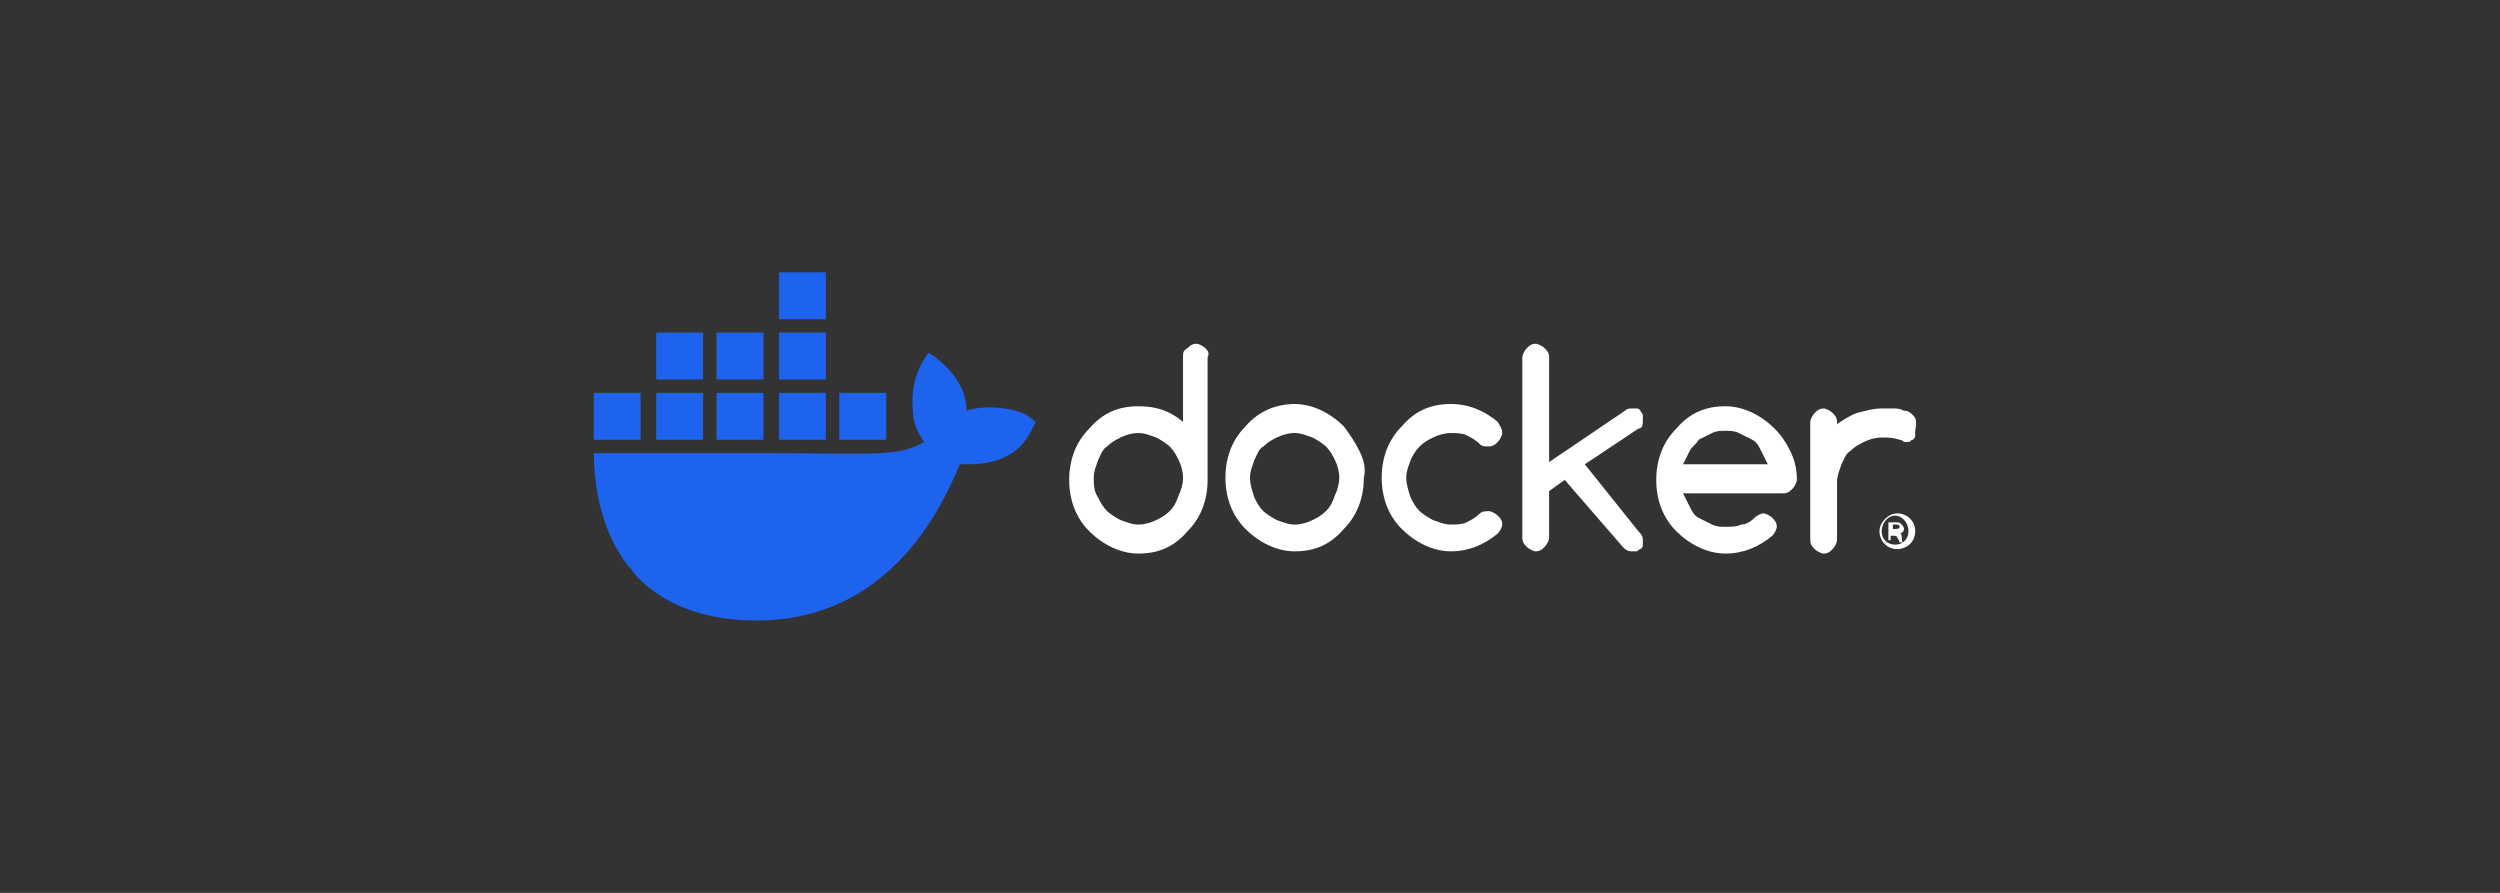 <?xml version="1.0" encoding="UTF-8"?> <svg xmlns="http://www.w3.org/2000/svg" xmlns:xlink="http://www.w3.org/1999/xlink" version="1.1" id="Layer_1" x="0px" y="0px" viewBox="0 0 112 40" style="enable-background:new 0 0 112 40;" xml:space="preserve"><rect x="0" y="0" width="112" height="40" fill="#333333" stroke="none"/> <style type="text/css"> .st0{fill:#1D63ED;} .st1{fill:#FFFFFF;} </style> <path class="st0" d="M46,18.6c-0.5-0.3-1.8-0.5-2.7-0.2c0-0.9-0.5-1.7-1.4-2.4l-0.3-0.2l-0.2,0.3c-0.4,0.6-0.6,1.5-0.5,2.3 c0,0.5,0.2,1,0.5,1.4c-1.2,0.7-2.3,0.5-7.2,0.5h-7.6c0,1.1,0.2,3.3,1.5,5c0.2,0.2,0.3,0.4,0.5,0.6c1.1,1.1,2.8,1.9,5.3,1.9 c3.8,0,7.1-2.1,9.1-7c0.7,0,2.4,0.1,3.2-1.5c0,0,0.2-0.4,0.2-0.4L46,18.6z M31.5,17.6h-2.1v2.1h2.1V17.6z M34.2,17.6h-2.1v2.1h2.1 V17.6z M37,17.6h-2.1v2.1H37V17.6z M39.7,17.6h-2.1v2.1h2.1V17.6z M28.7,17.6h-2.1v2.1h2.1V17.6z M31.5,14.9h-2.1V17h2.1V14.9z M34.2,14.9h-2.1V17h2.1V14.9z M37,14.9h-2.1V17H37V14.9z M37,12.2h-2.1v2.1H37V12.2z"></path> <g> <path class="st1" d="M85.8,23.8c0,0.5-0.4,0.8-0.8,0.8c-0.5,0-0.8-0.4-0.8-0.8c0-0.4,0.4-0.8,0.8-0.8C85.4,23,85.8,23.3,85.8,23.8 M84.3,23.8c0,0.4,0.3,0.6,0.6,0.6c0.4,0,0.6-0.3,0.6-0.6c0-0.4-0.3-0.7-0.6-0.7C84.6,23.1,84.3,23.4,84.3,23.8 M84.8,24.2h-0.2 v-0.8c0.1,0,0.2,0,0.3,0c0.2,0,0.2,0,0.3,0.1c0,0,0.1,0.1,0.1,0.2c0,0.1-0.1,0.2-0.2,0.2v0c0.1,0,0.1,0.1,0.1,0.2 c0,0.1,0,0.2,0.1,0.2h-0.2c0,0,0-0.1-0.1-0.2c0-0.1-0.1-0.1-0.2-0.1h-0.1V24.2z M84.8,23.7L84.8,23.7c0.2,0,0.3,0,0.3-0.1 c0-0.1-0.1-0.1-0.2-0.1c0,0-0.1,0-0.1,0V23.7z"></path> <path class="st1" d="M54,15.6c-0.1-0.1-0.3-0.2-0.4-0.2c-0.2,0-0.3,0.1-0.4,0.2C53,15.7,53,15.8,53,16v2.9c-0.6-0.5-1.2-0.7-2-0.7 c-0.9,0-1.6,0.3-2.2,1c-0.6,0.6-0.9,1.4-0.9,2.3c0,0.9,0.3,1.7,0.9,2.3c0.6,0.6,1.4,1,2.2,1c0.9,0,1.6-0.3,2.2-1 c0.6-0.6,0.9-1.4,0.9-2.3V16C54.2,15.8,54.1,15.7,54,15.6 M52.8,22.2L52.8,22.2c-0.1,0.3-0.2,0.5-0.4,0.7c-0.2,0.2-0.4,0.3-0.6,0.4 c-0.2,0.1-0.5,0.2-0.8,0.2c-0.3,0-0.5-0.1-0.8-0.2c-0.2-0.1-0.5-0.3-0.6-0.4c-0.2-0.2-0.3-0.4-0.4-0.6C49,22,49,21.7,49,21.4 s0.1-0.5,0.2-0.8c0.1-0.2,0.2-0.5,0.4-0.6c0.2-0.2,0.4-0.3,0.6-0.4c0.2-0.1,0.5-0.2,0.8-0.2c0.3,0,0.5,0.1,0.8,0.2 c0.2,0.1,0.5,0.3,0.6,0.4c0.2,0.2,0.3,0.4,0.4,0.6c0.1,0.2,0.2,0.5,0.2,0.8C53,21.7,52.9,22,52.8,22.2"></path> <path class="st1" d="M80.2,20.2c-0.2-0.4-0.4-0.7-0.7-1l0,0c-0.6-0.6-1.4-1-2.2-1c-0.9,0-1.6,0.3-2.2,1c-0.6,0.6-0.9,1.4-0.9,2.3 c0,0.9,0.3,1.7,0.9,2.3c0.6,0.6,1.4,1,2.2,1c0.8,0,1.5-0.3,2.1-0.8c0.1-0.1,0.2-0.3,0.2-0.4c0-0.2-0.1-0.3-0.2-0.4 c-0.1-0.1-0.3-0.2-0.4-0.2c-0.1,0-0.3,0.1-0.4,0.2c-0.2,0.2-0.4,0.3-0.6,0.3c-0.2,0.1-0.4,0.1-0.7,0.1c-0.2,0-0.4,0-0.6-0.1 c-0.2-0.1-0.4-0.2-0.6-0.3c-0.2-0.1-0.3-0.3-0.4-0.5c-0.1-0.2-0.2-0.4-0.3-0.6h4.5c0.2,0,0.3-0.1,0.4-0.2c0.1-0.1,0.2-0.3,0.2-0.4 C80.5,21,80.4,20.6,80.2,20.2 M75.4,20.8c0.1-0.2,0.2-0.4,0.3-0.6c0.1-0.2,0.3-0.3,0.4-0.5c0.2-0.1,0.4-0.2,0.6-0.3 c0.2-0.1,0.4-0.1,0.6-0.1c0.2,0,0.4,0,0.6,0.1c0.2,0.1,0.4,0.2,0.6,0.3c0.2,0.1,0.3,0.3,0.4,0.5c0.1,0.2,0.2,0.4,0.3,0.6H75.4z"></path> <path class="st1" d="M85.7,18.6c-0.1-0.1-0.2-0.2-0.4-0.2c-0.2-0.1-0.3-0.1-0.5-0.1c-0.2,0-0.4,0-0.5,0c-0.4,0-0.7,0.1-1.1,0.2 c-0.3,0.1-0.6,0.3-0.9,0.5v-0.1c0-0.2-0.1-0.3-0.2-0.4c-0.1-0.1-0.3-0.2-0.4-0.2c-0.2,0-0.3,0.1-0.4,0.2c-0.1,0.1-0.2,0.3-0.2,0.4 v5.3c0,0.2,0.1,0.3,0.2,0.4c0.1,0.1,0.3,0.2,0.4,0.2c0.2,0,0.3-0.1,0.4-0.2c0.1-0.1,0.2-0.3,0.2-0.4v-2.6c0-0.3,0.1-0.5,0.2-0.8 c0.1-0.2,0.2-0.5,0.4-0.6c0.2-0.2,0.4-0.3,0.6-0.4c0.2-0.1,0.5-0.2,0.8-0.2c0.3,0,0.5,0,0.8,0.1c0.1,0,0.2,0.1,0.2,0.1 c0.1,0,0.2,0,0.2,0c0.1,0,0.1-0.1,0.2-0.1c0.1-0.1,0.1-0.1,0.1-0.2c0-0.1,0-0.2,0-0.2C85.9,18.8,85.8,18.7,85.7,18.6L85.7,18.6z"></path> <path class="st1" d="M60.9,20.2c-0.2-0.4-0.4-0.7-0.7-1.1c-0.6-0.6-1.4-1-2.2-1s-1.6,0.3-2.2,1c-0.6,0.6-0.9,1.4-0.9,2.3 c0,0.9,0.3,1.7,0.9,2.3c0.6,0.6,1.4,1,2.2,1c0.9,0,1.6-0.3,2.2-1c0.6-0.6,0.9-1.4,0.9-2.3C61.2,21,61.1,20.6,60.9,20.2 M59.8,22.2 L59.8,22.2c-0.1,0.3-0.2,0.5-0.4,0.7c-0.2,0.2-0.4,0.3-0.6,0.4c-0.2,0.1-0.5,0.2-0.8,0.2c-0.3,0-0.5-0.1-0.8-0.2 c-0.2-0.1-0.5-0.3-0.6-0.4c-0.2-0.2-0.3-0.4-0.4-0.6C56.1,22,56,21.7,56,21.4s0.1-0.5,0.2-0.8c0.1-0.2,0.2-0.5,0.4-0.6 c0.2-0.2,0.4-0.3,0.6-0.4c0.2-0.1,0.5-0.2,0.8-0.2s0.5,0.1,0.8,0.2c0.2,0.1,0.5,0.3,0.6,0.4c0.2,0.2,0.3,0.4,0.4,0.6 c0.1,0.2,0.2,0.5,0.2,0.8C60,21.7,59.9,22,59.8,22.2"></path> <path class="st1" d="M73.6,18.8c0-0.1,0-0.2,0-0.2c0-0.1-0.1-0.1-0.1-0.2c-0.1-0.1-0.1-0.1-0.2-0.1c-0.1,0-0.1,0-0.2,0 c-0.1,0-0.2,0-0.3,0.1l-3.4,2.3V16c0-0.2-0.1-0.3-0.2-0.4c-0.1-0.1-0.3-0.2-0.4-0.2c-0.2,0-0.3,0.1-0.4,0.2 c-0.1,0.1-0.2,0.3-0.2,0.4v8.1c0,0.2,0.1,0.3,0.2,0.4c0.1,0.1,0.3,0.2,0.4,0.2c0.2,0,0.3-0.1,0.4-0.2c0.1-0.1,0.2-0.3,0.2-0.4V22 l0.7-0.5l2.6,3c0.1,0.1,0.2,0.2,0.4,0.2c0.1,0,0.2,0,0.2,0c0.1,0,0.1-0.1,0.2-0.1c0.1-0.1,0.1-0.1,0.1-0.2c0-0.1,0-0.2,0-0.2 c0-0.2-0.1-0.3-0.2-0.4L71,20.8l2.4-1.6C73.6,19.2,73.6,19,73.6,18.8L73.6,18.8z"></path> <path class="st1" d="M63.6,20c0.2-0.2,0.4-0.3,0.6-0.4c0.2-0.1,0.5-0.2,0.8-0.2c0.2,0,0.5,0,0.7,0.1c0.2,0.1,0.4,0.2,0.6,0.4 c0.1,0.1,0.2,0.1,0.4,0.1c0.2,0,0.3-0.1,0.4-0.2c0.1-0.1,0.2-0.3,0.2-0.4c0-0.2-0.1-0.3-0.2-0.5c-0.6-0.5-1.3-0.8-2.1-0.8 c-0.9,0-1.6,0.3-2.2,1c-0.6,0.6-0.9,1.4-0.9,2.3c0,0.9,0.3,1.7,0.9,2.3c0.6,0.6,1.4,1,2.2,1c0.8,0,1.5-0.3,2.1-0.8 c0.1-0.1,0.2-0.3,0.2-0.4c0-0.2-0.1-0.3-0.2-0.4c-0.1-0.1-0.3-0.2-0.4-0.2c-0.1,0-0.3,0-0.4,0.1c-0.2,0.2-0.4,0.3-0.6,0.4 c-0.2,0.1-0.4,0.1-0.7,0.1c-0.3,0-0.5-0.1-0.8-0.2c-0.2-0.1-0.5-0.3-0.6-0.4c-0.2-0.2-0.3-0.4-0.4-0.6C63.1,22,63,21.7,63,21.4 c0-0.3,0.1-0.5,0.2-0.8C63.3,20.4,63.4,20.2,63.6,20L63.6,20z"></path> </g> </svg> 